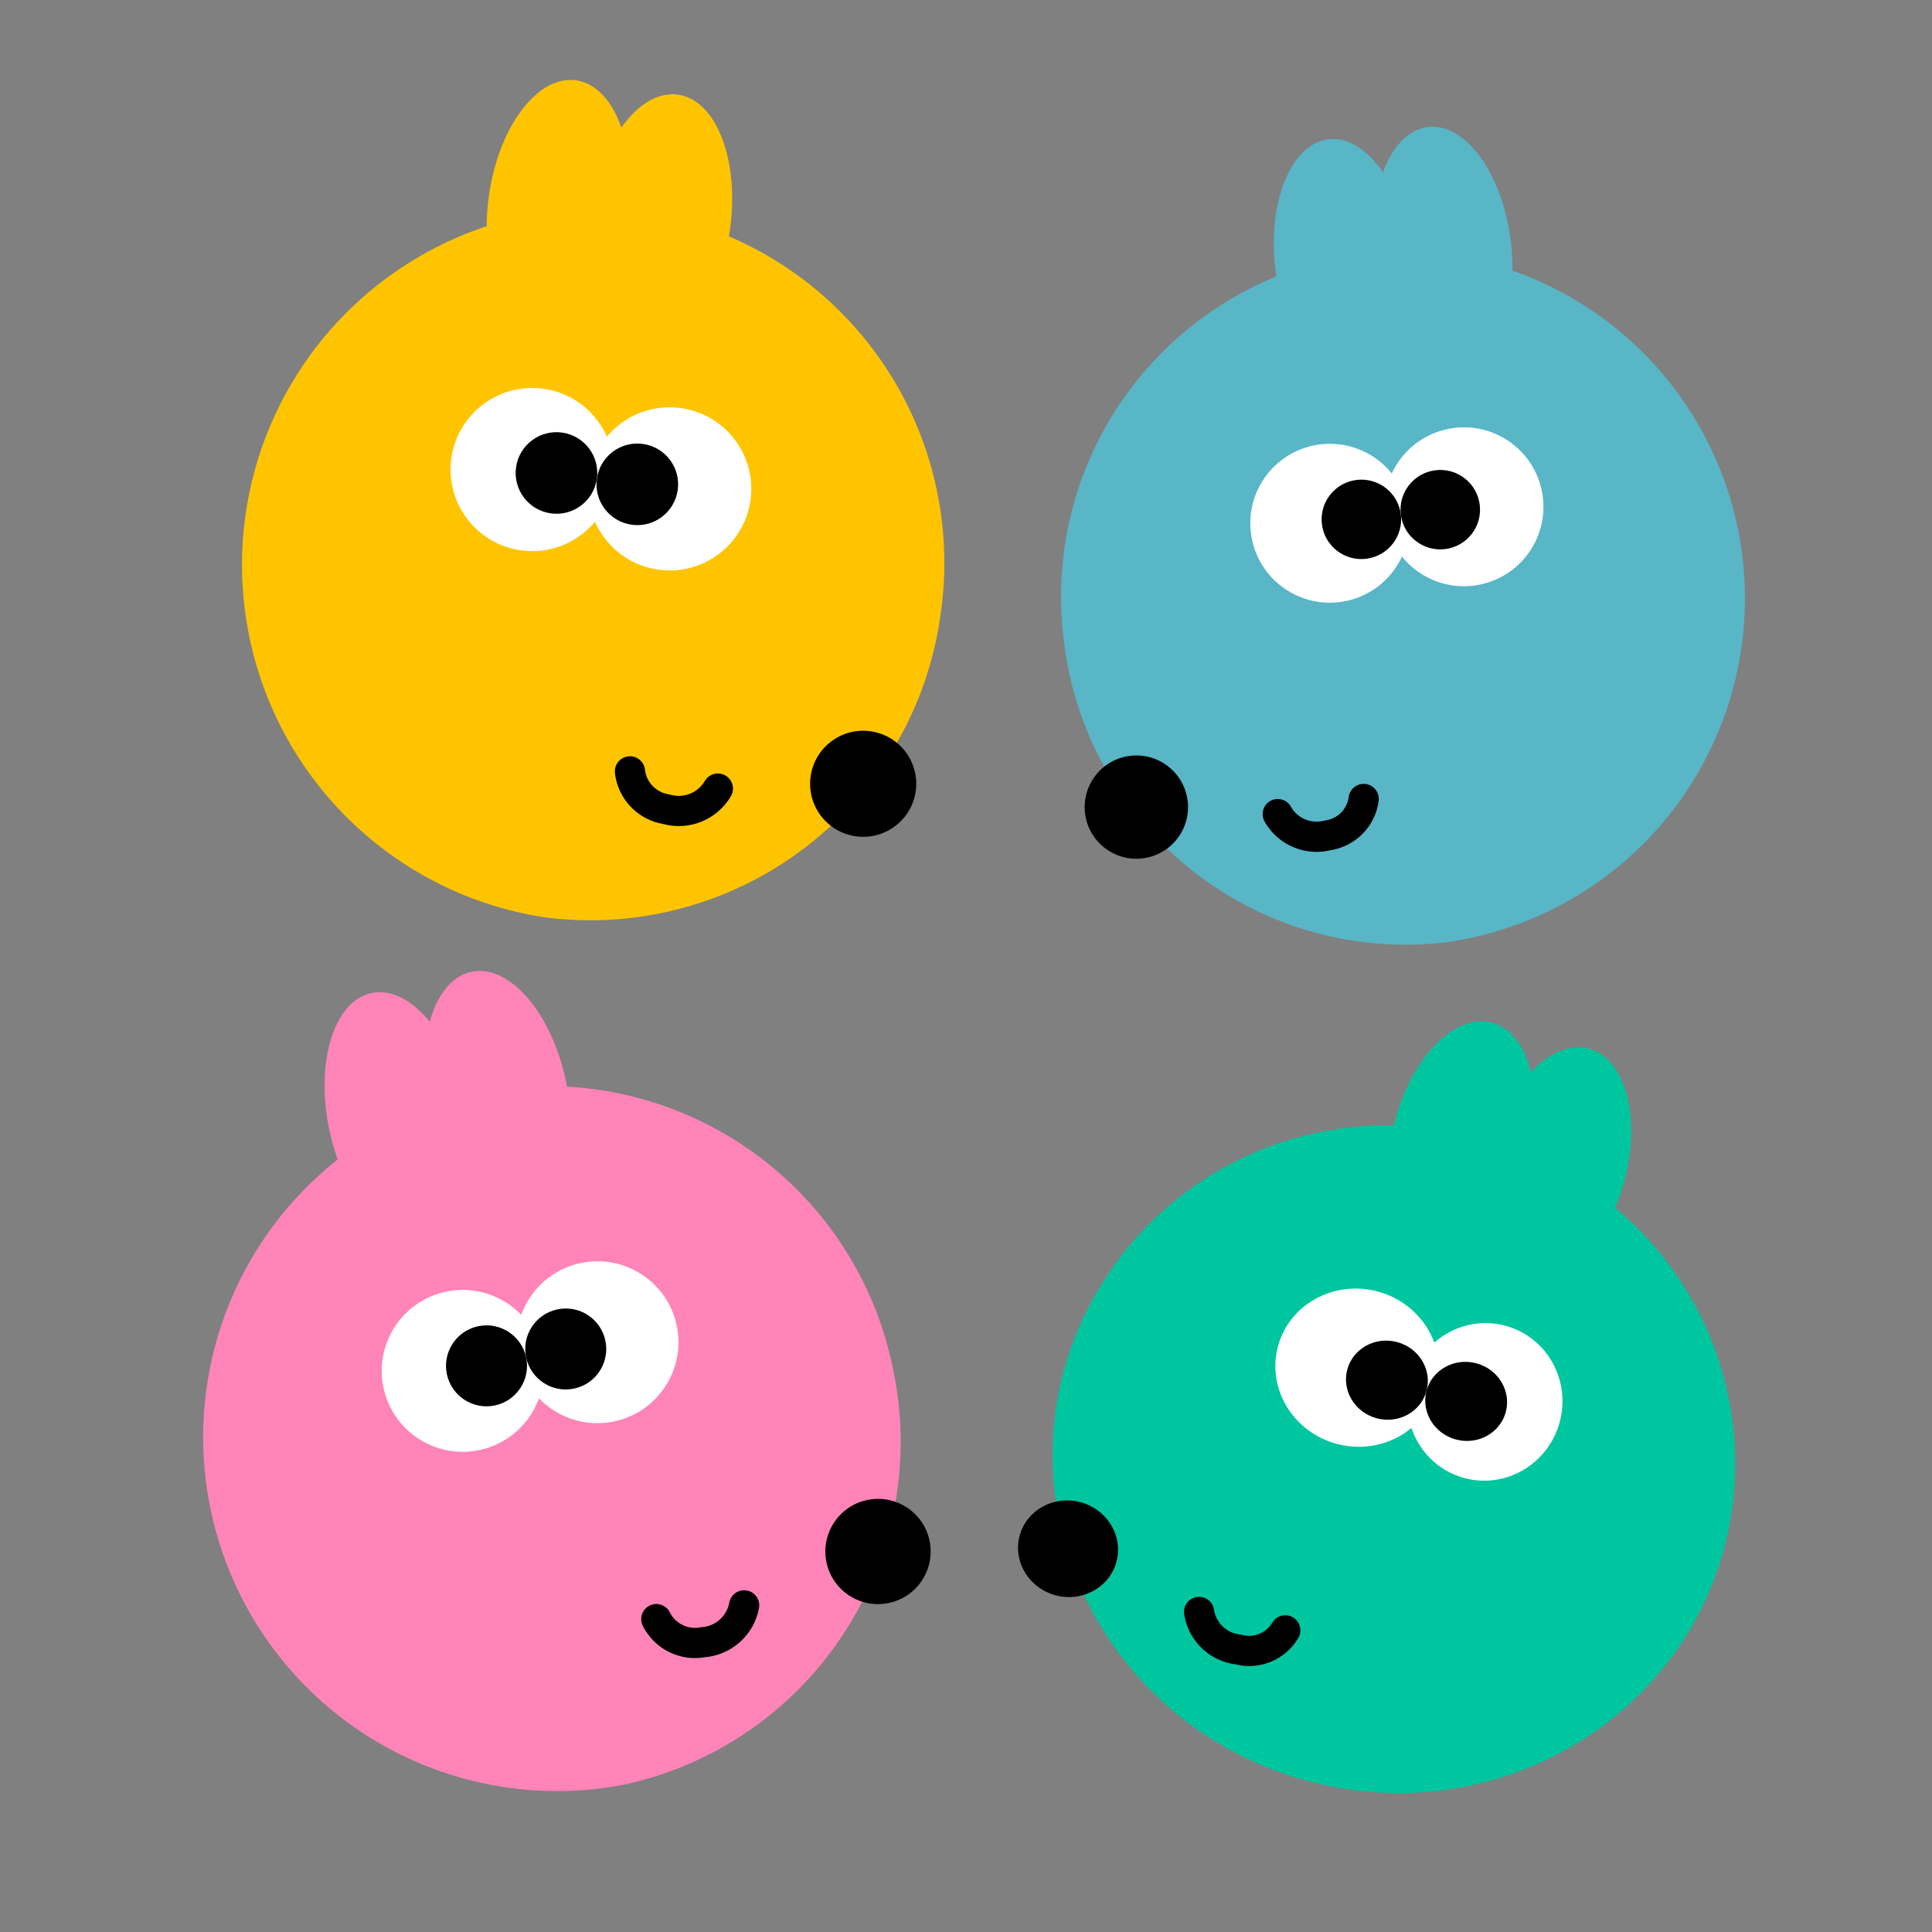 <svg id="img_loading" xmlns="http://www.w3.org/2000/svg" width="128" height="128" viewBox="0 0 128 128">
  <rect x="0" y="0" width="128" height="128" fill="#808080" stroke="none"/>
  <path id="合体_65" data-name="合体 65" d="M0,29.61A22.184,22.184,0,0,1,16.917,8.262q-.007-.21-.007-.423C16.911,3.511,18.938,0,21.442,0c1.312,0,2.495.967,3.321,2.511C25.59.967,26.772,0,28.084,0c2.5,0,4.53,3.511,4.53,7.839a13.523,13.523,0,0,1-.132,1.892A22.027,22.027,0,0,1,45.3,29.61c0,12.186-10.142,22.064-22.651,22.064S0,41.8,0,29.61Z" transform="matrix(0.966, 0.259, -0.259, 0.966, 78.146, 62.21)" fill="#00c6a0"/>
  <ellipse id="楕円形_490" data-name="楕円形 490" cx="5.134" cy="5.225" rx="5.134" ry="5.225" transform="matrix(0.966, 0.259, -0.259, 0.966, 94.771, 86.502)" fill="#fff"/>
  <ellipse id="楕円形_491" data-name="楕円形 491" cx="5.436" cy="5.225" rx="5.436" ry="5.225" transform="matrix(0.966, 0.259, -0.259, 0.966, 86.021, 84.157)" fill="#fff"/>
  <ellipse id="楕円形_492" data-name="楕円形 492" cx="2.718" cy="2.613" rx="2.718" ry="2.613" transform="matrix(0.966, 0.259, -0.259, 0.966, 89.938, 88.212)"/>
  <ellipse id="楕円形_493" data-name="楕円形 493" cx="2.718" cy="2.613" rx="2.718" ry="2.613" transform="matrix(0.966, 0.259, -0.259, 0.966, 95.188, 89.618)"/>
  <ellipse id="楕円形_494" data-name="楕円形 494" cx="3.322" cy="3.193" rx="3.322" ry="3.193" transform="matrix(0.966, 0.259, -0.259, 0.966, 68.379, 98.663)"/>
  <path id="パス_22665" data-name="パス 22665" d="M0,.3A2.964,2.964,0,0,0,3.154,2.031,2.775,2.775,0,0,0,5.83,0" transform="matrix(0.966, 0.259, -0.259, 0.966, 79.52, 106.505)" fill="none" stroke="#000" stroke-linecap="round" stroke-width="2"/>
  <g id="グループ_5893" data-name="グループ 5893" transform="translate(20.66 2.863) rotate(8)">
    <path id="合体_65-2" data-name="合体 65" d="M0,23.57A23.526,23.526,0,0,0,17.372,46.376c0,.15-.007.3-.007.452,0,4.624,2.082,8.374,4.653,8.374,1.348,0,2.562-1.032,3.412-2.683.849,1.65,2.062,2.683,3.41,2.683,2.569,0,4.651-3.75,4.651-8.374a14.914,14.914,0,0,0-.135-2.021A23.627,23.627,0,0,0,23.256,0,23.416,23.416,0,0,0,0,23.57Z" transform="translate(46.516 55.202) rotate(180)" fill="#ffc400"/>
    <ellipse id="楕円形_490-2" data-name="楕円形 490" cx="5.409" cy="5.404" rx="5.409" ry="5.404" transform="translate(12.981 20.536)" fill="#fff"/>
    <ellipse id="楕円形_491-2" data-name="楕円形 491" cx="5.409" cy="5.404" rx="5.409" ry="5.404" transform="translate(22.176 20.536)" fill="#fff"/>
    <ellipse id="楕円形_492-2" data-name="楕円形 492" cx="2.704" cy="2.702" rx="2.704" ry="2.702" transform="translate(22.717 23.238)"/>
    <ellipse id="楕円形_493-2" data-name="楕円形 493" cx="2.704" cy="2.702" rx="2.704" ry="2.702" transform="translate(17.308 23.238)"/>
    <ellipse id="楕円形_494-2" data-name="楕円形 494" cx="3.516" cy="3.513" rx="3.516" ry="3.513" transform="translate(39.485 39.99)"/>
    <path id="パス_22665-2" data-name="パス 22665" d="M5.926.32a3.005,3.005,0,0,1-3.2,1.828A2.871,2.871,0,0,1,0,0" transform="translate(27.585 44.839)" fill="none" stroke="#000" stroke-linecap="round" stroke-width="2"/>
  </g>
  <g id="グループ_5894" data-name="グループ 5894" transform="translate(66.725 11.84) rotate(-7)">
    <path id="合体_65-3" data-name="合体 65" d="M0,30.8A22.911,22.911,0,0,1,16.918,8.6c0-.146-.007-.292-.007-.44,0-4.5,2.028-8.155,4.531-8.155,1.313,0,2.5,1.005,3.322,2.612C25.591,1.005,26.773,0,28.085,0c2.5,0,4.529,3.652,4.529,8.155a14.524,14.524,0,0,1-.132,1.968,23.009,23.009,0,0,1-9.834,43.635A22.8,22.8,0,0,1,0,30.8Z" transform="translate(0 0)" fill="#58b6c7"/>
    <ellipse id="楕円形_490-3" data-name="楕円形 490" cx="5.267" cy="5.263" rx="5.267" ry="5.263" transform="translate(22.123 19.999)" fill="#fff"/>
    <ellipse id="楕円形_491-3" data-name="楕円形 491" cx="5.267" cy="5.263" rx="5.267" ry="5.263" transform="translate(13.169 19.999)" fill="#fff"/>
    <ellipse id="楕円形_492-3" data-name="楕円形 492" cx="2.634" cy="2.631" rx="2.634" ry="2.631" transform="translate(17.91 22.63)"/>
    <ellipse id="楕円形_493-3" data-name="楕円形 493" cx="2.634" cy="2.631" rx="2.634" ry="2.631" transform="translate(23.177 22.63)"/>
    <ellipse id="楕円形_494-3" data-name="楕円形 494" cx="3.424" cy="3.421" rx="3.424" ry="3.421" transform="translate(0 38.945)"/>
    <path id="パス_22665-3" data-name="パス 22665" d="M0,.3A2.956,2.956,0,0,0,3.121,2.1,2.8,2.8,0,0,0,5.773,0" transform="translate(12.665 43.667)" fill="none" stroke="#000" stroke-linecap="round" stroke-width="2"/>
  </g>
  <g id="グループ_5902" data-name="グループ 5902" transform="matrix(0.978, -0.208, 0.208, 0.978, 7.453, 69.443)">
    <path id="合体_65-4" data-name="合体 65" d="M0,23.392A23.349,23.349,0,0,0,17.241,46.025c0,.149-.007.3-.007.448,0,4.589,2.066,8.311,4.617,8.311,1.338,0,2.543-1.025,3.386-2.662.842,1.638,2.047,2.662,3.384,2.662,2.549,0,4.616-3.722,4.616-8.311a14.8,14.8,0,0,0-.134-2.006A23.448,23.448,0,0,0,23.081,0,23.239,23.239,0,0,0,0,23.392Z" transform="translate(46.165 54.785) rotate(180)" fill="#ff84b8"/>
    <ellipse id="楕円形_490-4" data-name="楕円形 490" cx="5.368" cy="5.363" rx="5.368" ry="5.363" transform="translate(12.883 20.381)" fill="#fff"/>
    <ellipse id="楕円形_491-4" data-name="楕円形 491" cx="5.368" cy="5.363" rx="5.368" ry="5.363" transform="translate(22.009 20.381)" fill="#fff"/>
    <ellipse id="楕円形_492-4" data-name="楕円形 492" cx="2.684" cy="2.682" rx="2.684" ry="2.682" transform="translate(22.545 23.063)"/>
    <ellipse id="楕円形_493-4" data-name="楕円形 493" cx="2.684" cy="2.682" rx="2.684" ry="2.682" transform="translate(17.178 23.063)"/>
    <ellipse id="楕円形_494-4" data-name="楕円形 494" cx="3.489" cy="3.486" rx="3.489" ry="3.486" transform="translate(39.187 39.688)"/>
    <path id="パス_22665-4" data-name="パス 22665" d="M5.881.32A3,3,0,0,1,2.7,2.141,2.863,2.863,0,0,1,0,0" transform="translate(27.377 44.5)" fill="none" stroke="#000" stroke-linecap="round" stroke-width="2"/>
  </g>
  <rect id="長方形_5074" data-name="長方形 5074" width="128" height="128" fill="none"/>
</svg>
